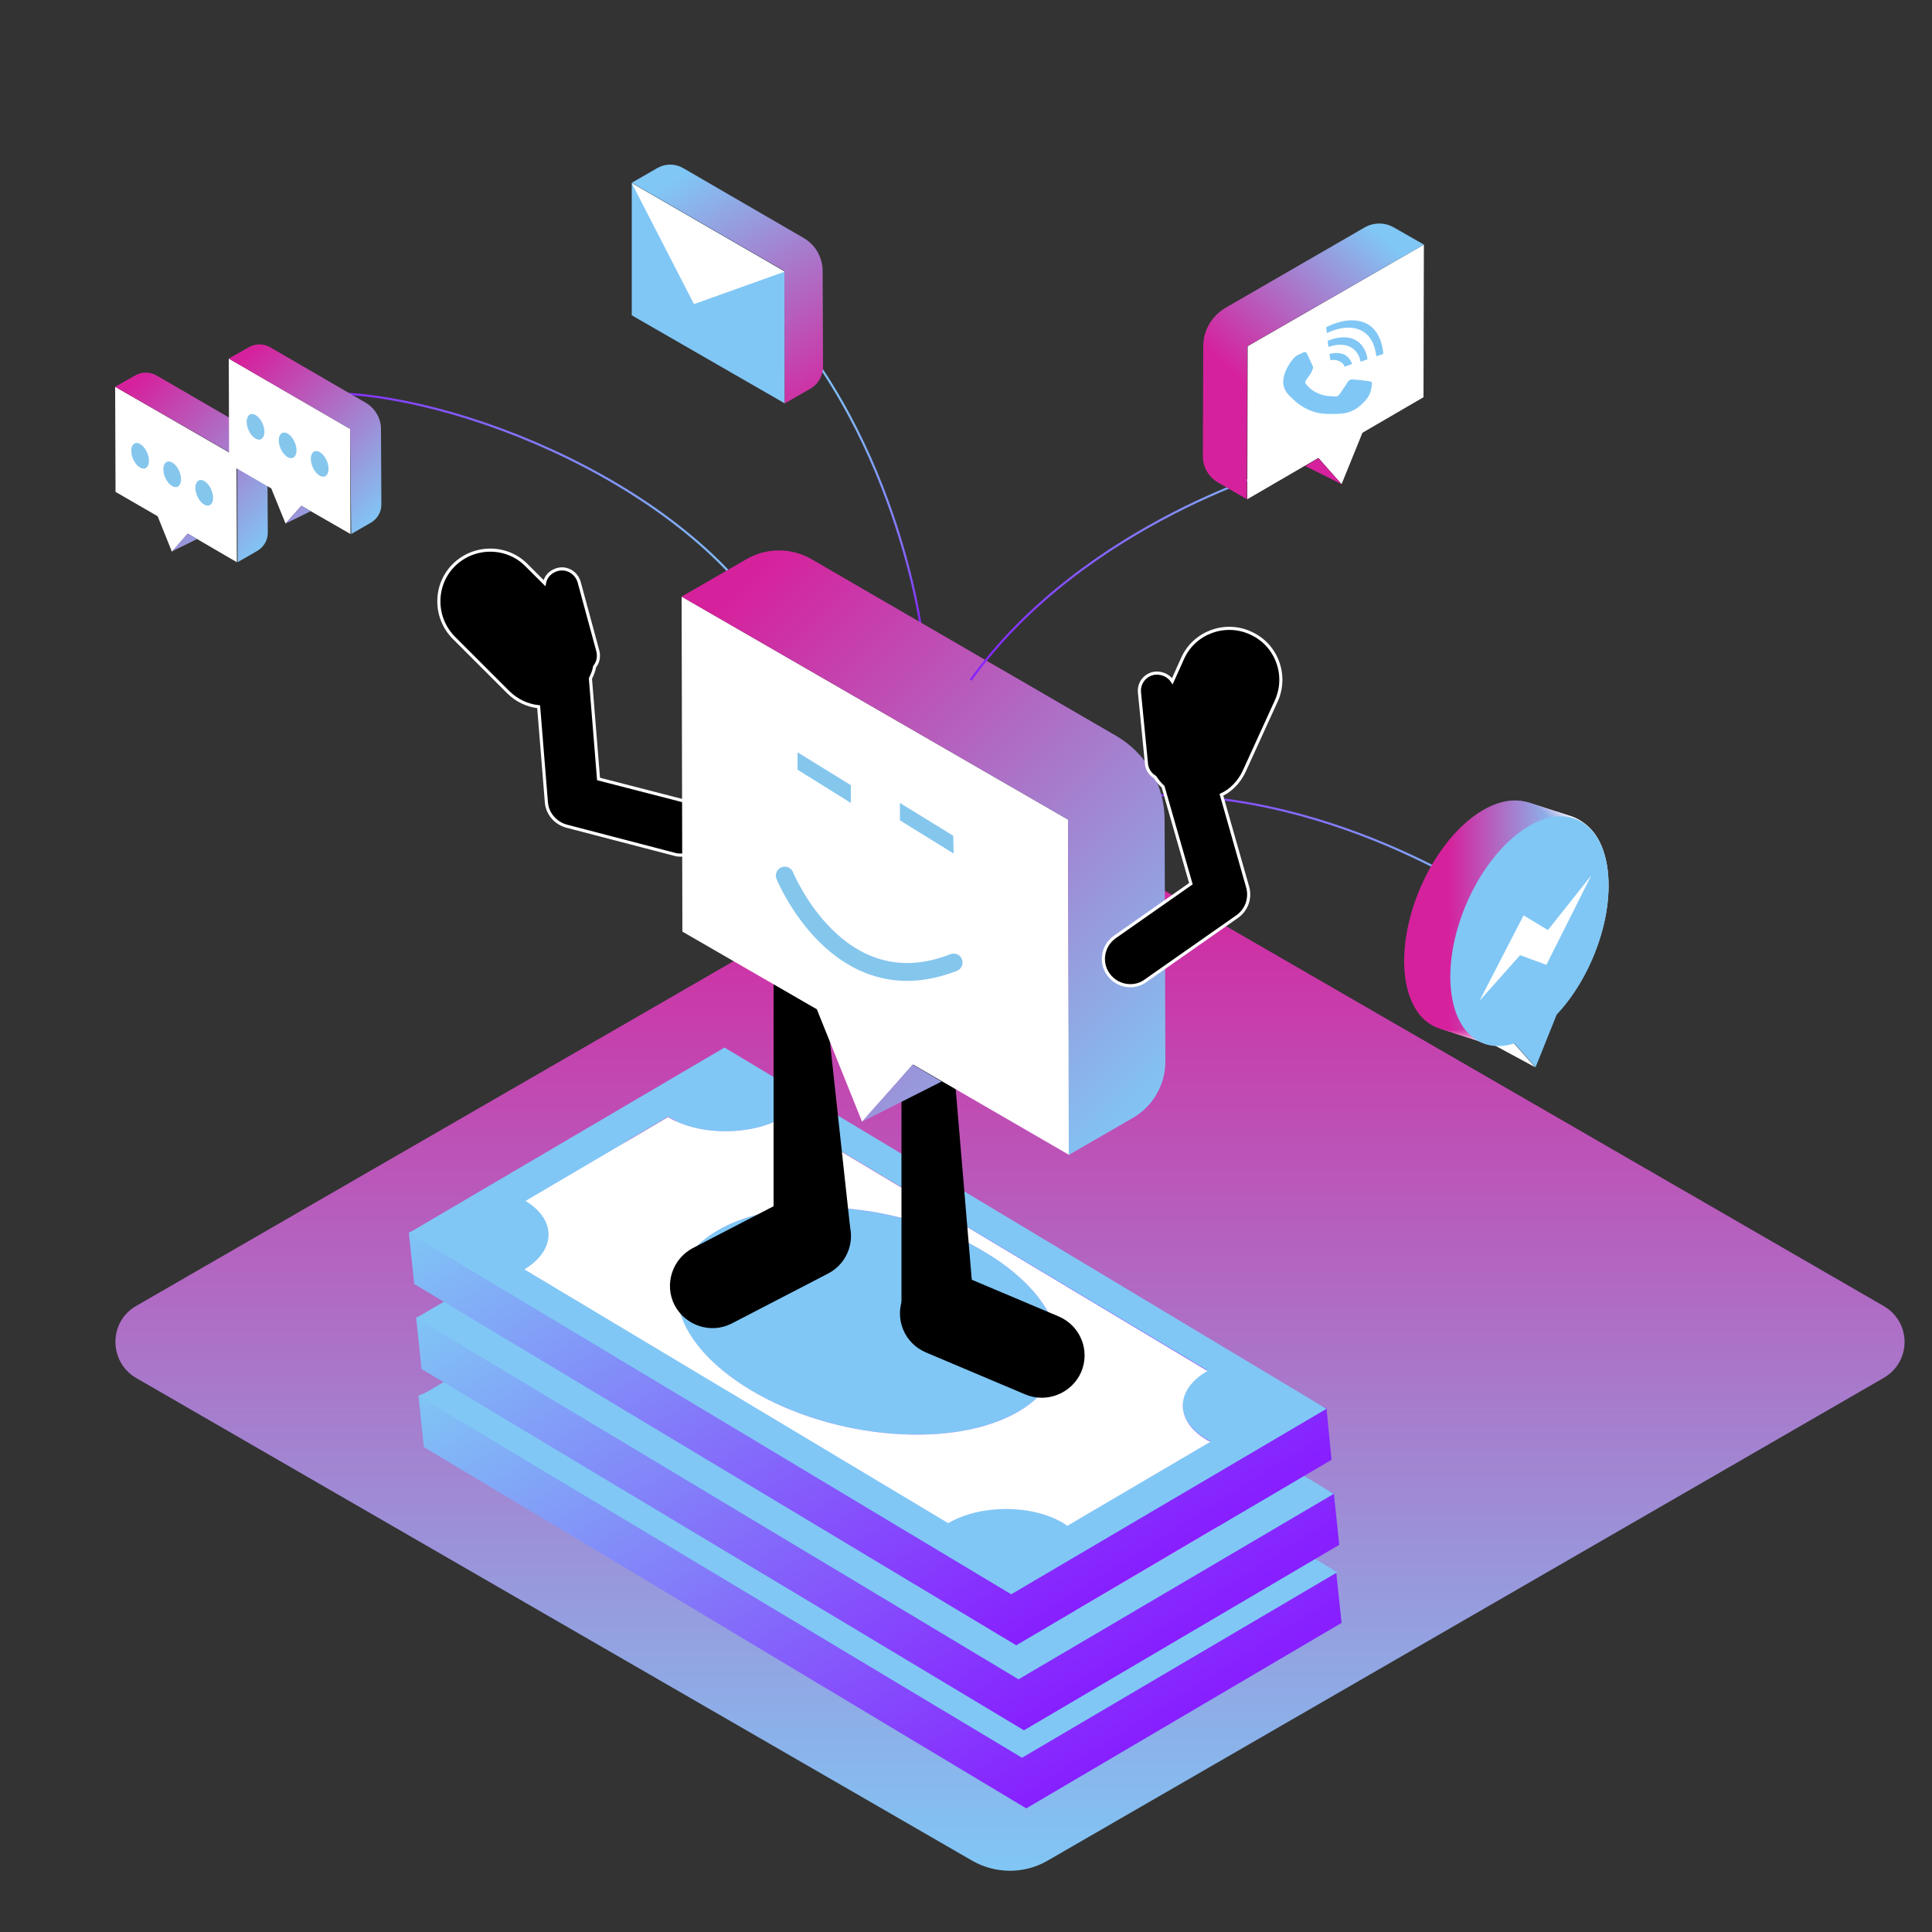 <?xml version="1.0" encoding="utf-8"?>
<!-- Generator: Adobe Illustrator 26.5.0, SVG Export Plug-In . SVG Version: 6.00 Build 0)  -->
<svg version="1.1" id="Layer_1" xmlns="http://www.w3.org/2000/svg" xmlns:xlink="http://www.w3.org/1999/xlink" x="0px" y="0px"
	 viewBox="0 0 500 500" style="enable-background:new 0 0 500 500;" xml:space="preserve">
<rect x="0" y="0" width="500" height="500" fill="#333333" stroke="none"/>
<style type="text/css">
	.st0{fill:url(#SVGID_1_);}
	.st1{fill:url(#SVGID_00000023979825268155247220000016779353843270852762_);}
	.st2{fill-rule:evenodd;clip-rule:evenodd;}
	
		.st3{clip-path:url(#SVGID_00000151532431364948382200000016547790961818402728_);fill:url(#SVGID_00000173868741390395385540000005400205643771894430_);}
	.st4{fill:none;stroke:url(#SVGID_00000178190630910807751110000000469685084980695486_);stroke-miterlimit:10;}
	.st5{fill:none;stroke:url(#SVGID_00000173875765254337296200000008705848157998722475_);stroke-miterlimit:10;}
	.st6{fill:none;stroke:url(#SVGID_00000062902013278764774680000011994748514100356531_);stroke-miterlimit:10;}
	.st7{fill:url(#SVGID_00000062160285548004056960000002325754217103377576_);}
	.st8{fill:#86C5EC;}
	.st9{fill:#80C7F5;}
	.st10{fill:#FFFFFF;}
	.st11{fill:url(#SVGID_00000170270579261943719910000018228515040491340691_);}
	.st12{fill:url(#SVGID_00000013156837862733077950000001782890408833682366_);}
	.st13{fill:none;stroke:#000000;stroke-width:24.973;stroke-linecap:round;stroke-linejoin:round;stroke-miterlimit:10;}
	.st14{fill:#85C6ED;}
	.st15{fill:url(#SVGID_00000013882608514453237160000007068952058379184017_);}
	.st16{fill:none;stroke:url(#SVGID_00000045592743510442048210000005579797760169351821_);stroke-miterlimit:10;}
	.st17{fill:url(#SVGID_00000099643968484815570200000002153469213849045171_);}
	.st18{fill-rule:evenodd;clip-rule:evenodd;fill:#80C7F5;}
	.st19{fill:url(#SVGID_00000109709352725184658070000013213197579672967841_);}
	.st20{fill:url(#SVGID_00000145756479711185603400000015047742359398164663_);}
	.st21{fill:url(#SVGID_00000059996893911349205250000004824010103288766362_);}
	.st22{fill:url(#SVGID_00000053523791872964669230000009895668357088887944_);}
	.st23{fill:url(#SVGID_00000111877372516018571370000000370663229796637069_);}
	.st24{fill:url(#SVGID_00000136394356953244191340000012635291070385335208_);}
	.st25{fill:url(#SVGID_00000158751044615059867210000015916537375286218936_);}
	.st26{fill:url(#SVGID_00000046326374447054229200000015338094802367851674_);}
	.st27{fill:url(#SVGID_00000067953976884906703180000005755455328334834318_);}
	.st28{fill:url(#SVGID_00000075159245375357849210000018129125493833972382_);}
	.st29{fill:url(#SVGID_00000099662714379471885210000002475278732660602243_);}
	.st30{fill:url(#SVGID_00000121257730657837709200000016233193333154320828_);}
	.st31{fill:url(#SVGID_00000138568403094951750720000008162581367299135129_);}
	.st32{fill:url(#SVGID_00000178176122499272384430000011649747935149640119_);}
	.st33{fill:url(#SVGID_00000106838725272485205730000013342761590328922277_);}
	.st34{fill:url(#SVGID_00000079459316684209522090000016233976543439365777_);}
	.st35{fill:url(#SVGID_00000031911820609859315250000004713165340517419190_);}
	.st36{fill:url(#SVGID_00000050637314654274267370000012166715903965587131_);}
	.st37{fill:url(#SVGID_00000157308305557707799120000003380944410824256926_);}
	.st38{fill:url(#SVGID_00000039129679050587304880000001185796998638642312_);}
	.st39{fill:url(#SVGID_00000064332157579463400010000010342588425292832936_);}
	.st40{fill:url(#SVGID_00000178185906607338495740000011655012580473492382_);}
	.st41{fill:url(#SVGID_00000172432073013612805630000007362991619248906152_);}
	.st42{fill:url(#SVGID_00000141449897334728222040000000392452164140791466_);}
	.st43{fill:url(#SVGID_00000079466306852488846300000009584458487658806161_);}
	.st44{fill:url(#SVGID_00000144302506681161505830000002647481562028457634_);}
	.st45{fill:url(#SVGID_00000080889111070656290980000015855821001083589767_);}
	.st46{fill:url(#SVGID_00000137841239781768352900000014352167948287696312_);}
	.st47{fill:url(#SVGID_00000181066281913598497210000003051604988249257871_);}
	.st48{fill:url(#SVGID_00000163061760329702170030000009596827078236726662_);}
	.st49{fill:url(#SVGID_00000142154117714848534160000008516868416695201708_);}
	.st50{fill:url(#SVGID_00000134963762304416579760000015497042207025362366_);}
	.st51{fill:url(#SVGID_00000083051117562962011880000002289997184686112168_);}
	.st52{fill:url(#SVGID_00000158728253933899060720000007109808334186738364_);}
	.st53{fill:none;stroke:#85C6ED;stroke-width:8.324;stroke-linecap:round;stroke-linejoin:round;stroke-miterlimit:10;}
	
		.st54{fill:none;stroke:url(#SVGID_00000170995346027552817440000016145300559867534776_);stroke-width:0.681;stroke-miterlimit:10;}
	
		.st55{fill:none;stroke:url(#SVGID_00000054239267851174049550000004625629273757200060_);stroke-width:0.681;stroke-miterlimit:10;}
	
		.st56{fill:none;stroke:url(#SVGID_00000085937589798260660460000016579806518791405475_);stroke-width:0.681;stroke-miterlimit:10;}
	.st57{fill:url(#SVGID_00000080890604875681991670000001445767299541371010_);}
	.st58{fill:url(#SVGID_00000070093072845111238510000004079519703581920664_);}
	.st59{fill:url(#SVGID_00000124145746418527585930000002222462669069039522_);}
	.st60{stroke:#FFFFFF;stroke-width:0.989;stroke-miterlimit:10;}
	.st61{fill:url(#SVGID_00000158010450261908192810000003145762580866624158_);}
	
		.st62{fill:none;stroke:url(#SVGID_00000050632886845455586060000006574056815919722642_);stroke-width:0.681;stroke-miterlimit:10;}
	.st63{fill:url(#SVGID_00000031196266948657233460000014427103581795308958_);}
	.st64{fill:url(#SVGID_00000147920277920062263490000015874790001728184733_);}
	.st65{fill:url(#SVGID_00000175293219292724420140000013426704499854471359_);}
	.st66{fill:url(#SVGID_00000117678694350446320580000000251856466604862615_);}
	.st67{fill:url(#SVGID_00000115490179958806627970000006612056008816048275_);}
	.st68{fill:url(#SVGID_00000107546962747817952800000001194818727896591759_);}
	.st69{fill:url(#SVGID_00000163035240832781382650000015526355317538526649_);}
	.st70{fill:url(#SVGID_00000031904616553755035590000012202307757792954808_);}
	.st71{fill:url(#SVGID_00000011749041538265385170000003165382082109841072_);}
	.st72{fill:url(#SVGID_00000149345830756414222180000005000868240334160308_);}
	.st73{fill:url(#SVGID_00000020377730809944690680000000331691723703422613_);}
	.st74{fill:url(#SVGID_00000154411431763123188010000003238118528852141730_);}
	.st75{fill:url(#SVGID_00000067227005688710894950000002528124280875624620_);}
	.st76{fill:url(#SVGID_00000103253230707060023830000010784726540970783629_);}
	.st77{fill:url(#SVGID_00000031903604612927030140000008817941195633449634_);}
	.st78{fill:url(#SVGID_00000020361579632414725440000018124373130577335476_);}
	.st79{fill:url(#SVGID_00000098907753420284542010000011110699171137858991_);}
	.st80{fill:url(#SVGID_00000039844504296974698620000004979993828627287944_);}
	.st81{fill:url(#SVGID_00000174570065425320315310000017898255001043751605_);}
	.st82{fill:url(#SVGID_00000160161238642285748420000005617978452601771921_);}
	.st83{fill:url(#SVGID_00000122687529354487997950000017203446559887834241_);}
	.st84{fill:url(#SVGID_00000034056109506788959810000006226446543757123768_);}
	.st85{fill:url(#SVGID_00000008114808005981972120000000477903680778681246_);}
	.st86{fill:url(#SVGID_00000170986991204621875420000011434604941689217191_);}
	.st87{fill:url(#SVGID_00000119115520689427211130000017644997141729838218_);}
	.st88{fill:url(#SVGID_00000163763188549106247550000010976205805224644783_);}
	.st89{fill:url(#SVGID_00000150090130875960468230000006784660888494705592_);}
	.st90{fill:url(#SVGID_00000102503091702952292970000002489117703367402402_);}
	.st91{fill:url(#SVGID_00000078008947108250566400000008405569677159781764_);}
	.st92{fill:url(#SVGID_00000060029335581767858050000011374073517436770239_);}
	.st93{fill:url(#SVGID_00000137117342517869346300000004641701103529174430_);}
	.st94{fill:url(#SVGID_00000181088771120153401860000010207815369942505861_);}
	.st95{fill:url(#SVGID_00000018927928636870981600000008651180035343429771_);}
	.st96{fill:url(#SVGID_00000078735051083474951870000013576300153730335641_);}
	.st97{fill:url(#SVGID_00000091003519969132644390000001875663071264703385_);}
	.st98{fill:none;stroke:#85C6ED;stroke-width:5.671;stroke-linecap:round;stroke-linejoin:round;stroke-miterlimit:10;}
	.st99{fill:url(#SVGID_00000168812697231321962890000008220220924385924779_);}
	
		.st100{fill:none;stroke:url(#SVGID_00000174584682721950983280000004564853162304295859_);stroke-width:0.555;stroke-miterlimit:10;}
	
		.st101{fill:none;stroke:url(#SVGID_00000037658503412843559480000015330433764606480021_);stroke-width:0.555;stroke-miterlimit:10;}
	
		.st102{fill:none;stroke:url(#SVGID_00000148656446316999396890000013278658034963831450_);stroke-width:0.555;stroke-miterlimit:10;}
	.st103{fill:url(#SVGID_00000031886454122552195600000005164178732326080189_);}
	.st104{fill:url(#SVGID_00000154400445907611914930000012786101543835508632_);}
	.st105{fill:url(#SVGID_00000075158366913027758410000015403426953978920839_);}
	.st106{stroke:#FFFFFF;stroke-width:0.806;stroke-miterlimit:10;}
	.st107{fill:url(#SVGID_00000016763467365529945270000007127456412153394072_);}
	
		.st108{fill:none;stroke:url(#SVGID_00000050651054311546561150000002251308590308176054_);stroke-width:0.555;stroke-miterlimit:10;}
	.st109{fill:url(#SVGID_00000093872362788975229390000016473010801611751579_);}
	.st110{fill:url(#SVGID_00000081628350326123436980000007625963967809646235_);}
	.st111{fill:url(#SVGID_00000007401948775559132410000010169757512622874806_);}
	.st112{fill:url(#SVGID_00000179616192520353802140000016813099204228085179_);}
	.st113{fill:url(#SVGID_00000163776607996038999850000003233393358769124513_);}
	.st114{fill:url(#SVGID_00000013184023120201509380000002883926530680009126_);}
	.st115{fill:url(#SVGID_00000102529788522715664660000012264697275095108507_);}
	.st116{fill:url(#SVGID_00000154424267699016486730000014142168662519712167_);}
	.st117{fill:url(#SVGID_00000021112234948218057820000003842802895287046034_);}
	.st118{fill:url(#SVGID_00000123436593595265113940000010432834972050790065_);}
	.st119{fill:url(#SVGID_00000182518611027006220410000006327327305073704370_);}
	.st120{fill:url(#SVGID_00000064355099251552565350000011802985006957875841_);}
	.st121{fill:url(#SVGID_00000110442208794733815010000001891025961938300592_);}
	.st122{fill:url(#SVGID_00000122711882018787600240000008965087608789928619_);}
	.st123{fill:url(#SVGID_00000000937791338449213820000018078005870470181005_);}
	.st124{fill:url(#SVGID_00000110442723071190086310000008361915089103694002_);}
	.st125{fill:url(#SVGID_00000174592734783930157050000008732141941393990795_);}
	.st126{fill:url(#SVGID_00000122000598040231000710000013555266849111092668_);}
	.st127{fill:url(#SVGID_00000065072793098004732660000011101796003665446564_);}
	.st128{fill:url(#SVGID_00000129908605558244397140000014321823584962234545_);}
	.st129{fill:url(#SVGID_00000016777146363689611970000002192218884111365766_);}
	.st130{fill:url(#SVGID_00000058561876548855465340000003617238177031949737_);}
	.st131{fill:url(#SVGID_00000149339657585917963900000014129620709265433728_);}
	.st132{fill:url(#SVGID_00000123440666254988286150000014101293594461963146_);}
	.st133{fill:url(#SVGID_00000034056501894153903440000003349755396848355217_);}
	.st134{fill:url(#SVGID_00000023241810487013082720000017485498597137707170_);}
	.st135{fill:url(#SVGID_00000174590810835335809930000008317334584547504770_);}
	.st136{fill:url(#SVGID_00000028303271387116664140000009574507637750835124_);}
	.st137{fill:url(#SVGID_00000160898875349443546920000004936832464532345533_);}
	.st138{fill:url(#SVGID_00000068640359482370332210000014139404360981716105_);}
	.st139{fill:url(#SVGID_00000018940095012621665180000004783222958530312326_);}
	.st140{fill:url(#SVGID_00000082343179269210870960000013834595148026159540_);}
	.st141{fill:url(#SVGID_00000173869330737404954400000006778200485763419822_);}
	.st142{fill:url(#SVGID_00000087388909183051416270000003315777893830222503_);}
	.st143{fill:url(#SVGID_00000097482181391961321290000003883957509411993525_);}
	.st144{fill:none;stroke:#85C6ED;stroke-width:4.619;stroke-linecap:round;stroke-linejoin:round;stroke-miterlimit:10;}
</style>
<g>
	
		<linearGradient id="SVGID_1_" gradientUnits="userSpaceOnUse" x1="261.423" y1="405.879" x2="261.423" y2="137.61" gradientTransform="matrix(1 0 0 1 0 79)">
		<stop  offset="0" style="stop-color:#80C7F5"/>
		<stop  offset="1" style="stop-color:#D6219C"/>
	</linearGradient>
	<path class="st0" d="M35.2,356.6l216.5,125c6,3.4,13.4,3.4,19.3,0l216.5-125c7.2-4.2,7.2-14.4,0-18.6L271.1,213
		c-6-3.4-13.4-3.4-19.3,0L35.2,338C28.1,342.1,28.1,352.4,35.2,356.6z"/>
</g>
<linearGradient id="SVGID_00000021828198688758190910000010060090399806496908_" gradientUnits="userSpaceOnUse" x1="-195.375" y1="1527.068" x2="-177.785" y2="1527.068" gradientTransform="matrix(0.827 -0.562 0.562 0.827 -485.121 -1249.518)">
	<stop  offset="8.011200e-04" style="stop-color:#871FFF"/>
	<stop  offset="1" style="stop-color:#80C7F5"/>
</linearGradient>
<path style="fill:none;stroke:url(#SVGID_00000021828198688758190910000010060090399806496908_);stroke-width:0.555;stroke-miterlimit:10;" d="
	M195.5,74.8c36.6,35.4,43.1,89.3,43.1,89.3"/>
<linearGradient id="SVGID_00000060030798260948130470000008851420394731771792_" gradientUnits="userSpaceOnUse" x1="292.329" y1="219.837" x2="387.662" y2="219.837">
	<stop  offset="8.011200e-04" style="stop-color:#871FFF"/>
	<stop  offset="1" style="stop-color:#80C7F5"/>
</linearGradient>
<path style="fill:none;stroke:url(#SVGID_00000060030798260948130470000008851420394731771792_);stroke-width:0.555;stroke-miterlimit:10;" d="
	M292.3,206.1c50.8-3.5,95.2,27.8,95.2,27.8"/>
<linearGradient id="SVGID_00000108301255086619477470000007985215435914816130_" gradientUnits="userSpaceOnUse" x1="-10.853" y1="877.503" x2="85.273" y2="877.503" gradientTransform="matrix(0.954 -0.299 0.299 0.954 -157.786 -694.196)">
	<stop  offset="8.011200e-04" style="stop-color:#871FFF"/>
	<stop  offset="1" style="stop-color:#80C7F5"/>
</linearGradient>
<path style="fill:none;stroke:url(#SVGID_00000108301255086619477470000007985215435914816130_);stroke-width:0.555;stroke-miterlimit:10;" d="
	M80.4,101.9c31.5-2.3,95.4,21.3,119.4,60.5"/>
<g>
	<g>
		
			<linearGradient id="SVGID_00000121240340012884954310000011880467402142837162_" gradientUnits="userSpaceOnUse" x1="-6021.472" y1="2871.18" x2="-5844.148" y2="2871.18" gradientTransform="matrix(-0.534 -0.845 0.845 -0.534 -5369.665 -3089.974)">
			<stop  offset="8.011200e-04" style="stop-color:#871FFF"/>
			<stop  offset="1" style="stop-color:#80C7F5"/>
		</linearGradient>
		<path style="fill:url(#SVGID_00000121240340012884954310000011880467402142837162_);" d="M265.6,468l81.6-48l-1.4-13.3
			l-154.5-80.2l-83,34.7l1.4,13.3L265.6,468z"/>
		<path class="st8" d="M196.9,401.9c21.5,12.9,52.6,15.4,69.4,5.6c16.8-9.9,12.9-28.3-8.6-41.2c-21.5-12.9-52.6-15.4-69.4-5.6
			C171.5,370.5,175.4,389,196.9,401.9z"/>
		<path class="st9" d="M108.5,361.4l81.7-48l155.9,93.5l-81.6,48L108.5,361.4z M205.4,331.3c-8.3,4.9-21.7,4.9-29.9,0L138.6,353
			c8.1,4.9,8.1,12.8-0.3,17.7L248,436.3c8.3-4.9,21.7-4.9,29.8,0c0.4,0.2,0.7,0.5,1,0.7l37.1-21.8c-0.4-0.2-0.8-0.4-1.2-0.6
			c-8.1-4.9-8.1-12.8,0.3-17.8L205.4,331.3L205.4,331.3z"/>
		<path class="st10" d="M314.8,414.7c0.4,0.3,0.8,0.4,1.2,0.6l-37.1,21.8c-0.4-0.3-0.6-0.5-1-0.7c-8.1-4.9-21.5-4.9-29.8,0
			l-109.7-65.7c8.2-4.9,8.4-12.8,0.3-17.7l36.9-21.7c8.1,4.9,21.6,4.9,29.9,0l109.7,65.7C306.7,401.8,306.6,409.8,314.8,414.7z
			 M188.3,360.7c-16.8,9.9-12.9,28.3,8.6,41.2s52.6,15.4,69.4,5.6c16.8-9.9,12.9-28.3-8.6-41.2C236.2,353.3,205,350.9,188.3,360.7
			L188.3,360.7z"/>
	</g>
	<g>
		
			<linearGradient id="SVGID_00000134218015552754833860000012995975879136200631_" gradientUnits="userSpaceOnUse" x1="-6004.032" y1="2881.448" x2="-5826.708" y2="2881.448" gradientTransform="matrix(-0.534 -0.845 0.845 -0.534 -5369.665 -3089.974)">
			<stop  offset="8.011200e-04" style="stop-color:#871FFF"/>
			<stop  offset="1" style="stop-color:#80C7F5"/>
		</linearGradient>
		<path style="fill:url(#SVGID_00000134218015552754833860000012995975879136200631_);" d="M265,447.8l81.6-48l-1.4-13.3
			l-154.5-80.2l-83,34.7l1.4,13.3L265,447.8z"/>
		<path class="st8" d="M196.2,381.7c21.5,12.9,52.6,15.4,69.4,5.6c16.8-9.9,12.9-28.3-8.6-41.2c-21.5-12.9-52.6-15.4-69.4-5.6
			C170.8,350.3,174.7,368.7,196.2,381.7z"/>
		<path class="st9" d="M107.7,341.1l81.7-48l155.8,93.5l-81.6,48L107.7,341.1z M204.7,310.9c-8.3,4.9-21.7,4.9-29.9,0l-36.9,21.6
			c8.1,4.9,8.1,12.8-0.3,17.7l109.7,65.7c8.3-4.9,21.7-4.9,29.8,0c0.4,0.2,0.7,0.5,1,0.7l37.1-21.8c-0.4-0.2-0.8-0.4-1.2-0.6
			c-8.1-4.9-8.1-12.8,0.3-17.8L204.7,310.9L204.7,310.9z"/>
		<path class="st10" d="M314.2,394.4c0.4,0.3,0.8,0.4,1.2,0.6l-37.1,21.8c-0.4-0.3-0.6-0.5-1-0.7c-8.1-4.9-21.5-4.9-29.8,0
			l-109.7-65.7c8.2-4.9,8.4-12.8,0.3-17.7l36.9-21.7c8.1,4.9,21.6,4.9,29.9,0l109.7,65.7C306,381.6,305.9,389.5,314.2,394.4z
			 M187.6,340.4c-16.8,9.9-12.9,28.3,8.6,41.2s52.6,15.4,69.4,5.6c16.8-9.9,12.9-28.3-8.6-41.2C235.4,333.1,204.4,330.5,187.6,340.4
			L187.6,340.4z"/>
	</g>
	<g>
		
			<linearGradient id="SVGID_00000067193888739683273810000003380455511980532614_" gradientUnits="userSpaceOnUse" x1="-5984.388" y1="2891.562" x2="-5807.113" y2="2891.562" gradientTransform="matrix(-0.534 -0.845 0.845 -0.534 -5369.665 -3089.974)">
			<stop  offset="8.011200e-04" style="stop-color:#871FFF"/>
			<stop  offset="1" style="stop-color:#80C7F5"/>
		</linearGradient>
		<path style="fill:url(#SVGID_00000067193888739683273810000003380455511980532614_);" d="M263,425.8l81.6-48l-1.3-13.3
			l-154.5-80.2l-83,34.7l1.4,13.3L263,425.8z"/>
		<path class="st9" d="M194.2,359.7c21.5,12.9,52.6,15.4,69.4,5.6c16.8-9.9,12.9-28.3-8.6-41.2s-52.6-15.4-69.4-5.6
			C168.8,328.3,172.6,346.8,194.2,359.7z"/>
		<path class="st9" d="M105.8,319.1l81.7-48l155.8,93.5l-81.6,48L105.8,319.1z M202.8,289c-8.3,4.9-21.7,4.9-29.9,0l-36.9,21.7
			c8.1,4.9,8.1,12.8-0.3,17.7l109.7,65.7c8.3-4.9,21.7-4.9,29.8,0c0.4,0.2,0.7,0.5,1,0.7l37.1-21.8c-0.4-0.2-0.8-0.4-1.2-0.6
			c-8.1-4.9-8.1-12.8,0.3-17.8L202.8,289L202.8,289z"/>
		<path class="st10" d="M312.1,372.5c0.4,0.3,0.8,0.4,1.2,0.6l-37.1,21.8c-0.4-0.3-0.6-0.5-1-0.7c-8.1-4.9-21.5-4.9-29.8,0
			l-109.7-65.7c8.2-4.9,8.4-12.8,0.3-17.7l36.9-21.7c8.1,4.9,21.6,4.9,29.9,0l109.7,65.7C304.1,359.6,304,367.6,312.1,372.5z
			 M185.6,318.5c-16.8,9.9-12.9,28.3,8.6,41.2c21.5,12.9,52.6,15.4,69.4,5.6c16.8-9.9,12.9-28.3-8.6-41.2
			C233.5,311.1,202.4,308.6,185.6,318.5L185.6,318.5z"/>
	</g>
</g>
<path class="st106" d="M178.2,207.6l-23.3-6l-2.1-26c0.5-1,0.9-2,1.1-3.1c0.9-1.1,1.2-2.6,0.8-4.1l-4.8-17.7c-0.7-2.5-3.2-4-5.7-3.3
	c-1.7,0.5-3,1.8-3.3,3.5l-4.7-4.7c-5.1-5.1-13.5-5.1-18.7,0l-0.1,0.1c-5.1,5.1-5.1,13.5,0,18.7l14.1,14.1c2.2,2.2,5,3.5,7.9,3.8
	l2,24.7c0.2,2.9,2.3,5.4,5.2,6.2l28,7.3c0.6,0.2,1.2,0.2,1.7,0.2c3.1,0,5.9-2.1,6.7-5.2C184.1,212.3,181.9,208.6,178.2,207.6z"/>
<polygon points="251.8,334.8 233.3,338.6 233.3,269.6 246.3,269.6 "/>
<polygon points="220,317.6 200.2,323.1 200.2,254.1 213.1,254.1 "/>
<polygon class="st10" points="176.4,154.4 176.6,241.1 211.4,261.2 223.1,290.3 236.3,275.5 276.7,298.9 276.4,212.1 "/>
<g>
	<polygon class="st14" points="220.2,207.8 206.4,199.2 206.4,194.7 220.2,203.2 	"/>
</g>
<linearGradient id="SVGID_00000070104573215255072260000003472384219135639190_" gradientUnits="userSpaceOnUse" x1="1098.169" y1="163.382" x2="1220.545" y2="285.758" gradientTransform="matrix(1 0 0 1 -918.527 0)">
	<stop  offset="0" style="stop-color:#D6219C"/>
	<stop  offset="1" style="stop-color:#80C7F5"/>
</linearGradient>
<path style="fill:url(#SVGID_00000070104573215255072260000003472384219135639190_);" d="M276.4,212.1l0.2,86.8l16.6-9.6
	c5.2-3,8.4-8.6,8.4-14.6l-0.2-62.5c0-9-4.8-17.3-12.6-21.8l-78.8-45.7c-5.2-3-11.6-3-16.8,0l-16.8,9.7L276.4,212.1z M223.1,290.3
	l13.1-14.8l7.5,4.4L223.1,290.3z"/>
<g>
	<polygon class="st14" points="246.8,220.9 232.9,212.3 232.9,207.8 246.7,216.3 	"/>
</g>
<path d="M214.3,329.6l-24.9,12.9c-5.4,2.8-12,0.6-14.8-4.7v0c-2.8-5.4-0.6-12,4.7-14.8l24.9-12.9c5.4-2.8,12-0.6,14.8,4.7l0,0
	C221.8,320.2,219.7,326.8,214.3,329.6z"/>
<path d="M265.4,360.9l-25.8-10.9c-5.6-2.4-8.2-8.8-5.8-14.4l0,0c2.4-5.6,8.8-8.2,14.4-5.8l25.8,10.9c5.6,2.4,8.2,8.8,5.8,14.4v0
	C277.4,360.6,270.9,363.2,265.4,360.9z"/>
<path class="st106" d="M322,199.6l8.3-18.2c3-6.6,0.1-14.5-6.5-17.5l-0.2-0.1c-6.6-3-14.5-0.1-17.5,6.5l-2.7,6
	c-0.9-1.4-2.6-2.2-4.3-2.1c-2.6,0.2-4.5,2.5-4.2,5.1l1.8,18.3c0.1,1.5,1,2.8,2.2,3.5c0.6,0.9,1.3,1.8,2.1,2.5l7.2,25.1l-19.7,13.8
	c-3.1,2.2-3.9,6.5-1.7,9.6c1.3,1.9,3.5,3,5.7,3c1.4,0,2.8-0.4,4-1.3l23.7-16.6c2.4-1.7,3.5-4.7,2.7-7.6l-6.8-23.9
	C318.5,204.6,320.7,202.4,322,199.6z"/>
<linearGradient id="SVGID_00000070099707500710848840000000068910465819686574_" gradientUnits="userSpaceOnUse" x1="250.988" y1="148.266" x2="333.555" y2="148.266">
	<stop  offset="8.011200e-04" style="stop-color:#871FFF"/>
	<stop  offset="1" style="stop-color:#80C7F5"/>
</linearGradient>
<path style="fill:none;stroke:url(#SVGID_00000070099707500710848840000000068910465819686574_);stroke-width:0.555;stroke-miterlimit:10;" d="
	M251.2,176c29.8-41.2,82.3-55.3,82.3-55.3"/>
<g>
	<polygon class="st10" points="368.5,63.3 368.4,102.8 352.6,112 347.2,125.3 341.2,118.5 322.8,129.2 322.9,89.6 	"/>
	
		<linearGradient id="SVGID_00000173866042146233980480000012487759384828860567_" gradientUnits="userSpaceOnUse" x1="86.743" y1="120.469" x2="135.131" y2="66.877" gradientTransform="matrix(1 0 0 1 228.831 0)">
		<stop  offset="0.278" style="stop-color:#D6219C"/>
		<stop  offset="1" style="stop-color:#80C7F5"/>
	</linearGradient>
	<path style="fill:url(#SVGID_00000173866042146233980480000012487759384828860567_);" d="M368.5,63.3l-7.7-4.4
		c-2.4-1.4-5.3-1.4-7.7,0l-36,20.8c-3.5,2.1-5.7,5.8-5.7,9.9l-0.1,28.5c0,2.8,1.5,5.3,3.8,6.7l7.6,4.4l0.1-39.6L368.5,63.3z
		 M337.8,120.6l3.4-2l6,6.7L337.8,120.6z"/>
	<g>
		<g>
			<g>
				<path class="st18" d="M338.3,91.6c-0.4-0.7-0.8-0.5-1.2-0.3c-0.3,0.2-0.7,0.3-1.1,0.5c-0.4,0.2-1,0.6-1.6,1.4
					c-0.6,0.8-2.1,2.8-2.3,5.3c-0.2,2.5,1.8,4.1,2,4.3c0.3,0.2,3.7,4.3,9.4,4.3c4.8,0.2,5.8-0.5,6.9-1c1.1-0.5,3.5-2.6,4.1-4.2
					c0.6-1.6,0.6-2.8,0.5-3c-0.1-0.2-0.5-0.2-1.1-0.3c-0.6-0.1-3.3-0.4-3.9-0.4c-0.5,0-0.9,0.1-1.3,0.8c-0.4,0.7-1.6,2.4-2,3
					c-0.4,0.5-0.7,0.7-1.3,0.6c-0.6-0.1-2.4,0.1-4.5-0.9c-1.6-0.7-2.7-2-3-2.4c-0.3-0.4,0-0.8,0.3-1.2c0.3-0.4,0.6-0.9,0.9-1.3
					c0.3-0.4,0.4-0.7,0.6-1.2c0.2-0.5,0.1-0.7,0-0.9C339.7,94.6,338.7,92.5,338.3,91.6z"/>
			</g>
			<g>
				<path class="st9" d="M344.1,91.6l0.2,1.6c1.3-0.2,2.3,0.1,3.1,0.8c0.3,0.2,0.4,0.5,0.6,0.9l1.9-0.7c-0.2-0.7-0.6-1.3-1.1-1.8
					C347.8,91.4,346.1,91.1,344.1,91.6z"/>
				<path class="st14" d="M348.5,96.3L348.5,96.3L348.5,96.3C348.5,96.3,348.5,96.3,348.5,96.3z"/>
				<path class="st9" d="M343.6,88.2l0.2,1.6c2.8-1,5.2-0.7,6.8,0.8c0.8,0.8,1.3,1.8,1.5,3l1.8-0.6c-0.2-1.7-0.9-3.1-1.9-4.1
					C350.1,87,347.1,86.8,343.6,88.2z"/>
				<path class="st9" d="M353.9,86.7c1.3,1.3,2,3.2,2.3,5.5l1.8-0.6c-0.2-2.7-1.1-5-2.6-6.6c-2.7-2.7-7.3-2.8-12.2-0.3l0.2,1.5
					C347.6,84.2,351.5,84.3,353.9,86.7z"/>
			</g>
		</g>
	</g>
</g>
<g>
	<g>
		<polygon class="st10" points="29.8,100.1 29.9,127.3 40.8,133.6 44.5,142.8 48.6,138.1 61.3,145.5 61.2,118.2 		"/>
		
			<linearGradient id="SVGID_00000085246514712267694560000008882889305951148981_" gradientUnits="userSpaceOnUse" x1="-198.021" y1="102.891" x2="-159.56" y2="141.352" gradientTransform="matrix(1 0 0 1 228.831 0)">
			<stop  offset="0" style="stop-color:#D6219C"/>
			<stop  offset="1" style="stop-color:#80C7F5"/>
		</linearGradient>
		<path style="fill:url(#SVGID_00000085246514712267694560000008882889305951148981_);" d="M29.8,100.1l5.3-3c1.6-0.9,3.7-0.9,5.3,0
			l24.8,14.4c2.4,1.4,4,4,4,6.8l0.1,19.6c0,1.9-1,3.6-2.6,4.6l-5.2,3l-0.1-27.3L29.8,100.1z M51,139.5l-2.4-1.4l-4.1,4.6L51,139.5z"
			/>
	</g>
	<g>
		<polygon class="st10" points="59.2,92.8 59.3,120.1 70.2,126.4 73.9,135.5 78,130.9 90.7,138.2 90.6,111 		"/>
		
			<linearGradient id="SVGID_00000089563152872458454400000001684384270728102317_" gradientUnits="userSpaceOnUse" x1="-168.625" y1="95.633" x2="-130.163" y2="134.094" gradientTransform="matrix(1 0 0 1 228.831 0)">
			<stop  offset="0" style="stop-color:#D6219C"/>
			<stop  offset="1" style="stop-color:#80C7F5"/>
		</linearGradient>
		<path style="fill:url(#SVGID_00000089563152872458454400000001684384270728102317_);" d="M59.2,92.8l5.3-3c1.6-0.9,3.7-0.9,5.3,0
			l24.8,14.4c2.4,1.4,4,4,4,6.8l0.1,19.6c0,1.9-1,3.6-2.6,4.6l-5.2,3L90.6,111L59.2,92.8z M80.4,132.3l-2.4-1.4l-4.1,4.6L80.4,132.3
			z"/>
	</g>
	<ellipse transform="matrix(0.92 -0.392 0.392 0.92 -45.738 30.85)" class="st14" cx="52.8" cy="127.6" rx="2" ry="3.5"/>
	<ellipse transform="matrix(0.92 -0.392 0.392 0.92 -44.513 27.218)" class="st14" cx="44.5" cy="122.8" rx="2" ry="3.5"/>
	<ellipse transform="matrix(0.92 -0.392 0.392 0.92 -43.3 23.589)" class="st14" cx="36.2" cy="118" rx="2" ry="3.5"/>
	<ellipse transform="matrix(0.92 -0.392 0.392 0.92 -40.427 41.974)" class="st14" cx="82.7" cy="120.1" rx="2" ry="3.5"/>
	<ellipse transform="matrix(0.92 -0.392 0.392 0.92 -39.202 38.342)" class="st14" cx="74.4" cy="115.3" rx="2" ry="3.5"/>
	<ellipse transform="matrix(0.92 -0.392 0.392 0.92 -37.99 34.713)" class="st14" cx="66.1" cy="110.5" rx="2" ry="3.5"/>
</g>
<g>
	<g>
		<polygon class="st9" points="203.1,104.4 203.1,70.3 163.5,47.4 163.5,81.6 		"/>
		<polygon class="st10" points="163.5,47.4 179.6,78.7 203.1,70.3 		"/>
	</g>
	
		<linearGradient id="SVGID_00000150798802583468750200000002016347161598142621_" gradientUnits="userSpaceOnUse" x1="-4983.583" y1="26.383" x2="-4946.933" y2="-35.718" gradientTransform="matrix(-1 0 0 1 -4767.027 79)">
		<stop  offset="0" style="stop-color:#D6219C"/>
		<stop  offset="1" style="stop-color:#80C7F5"/>
	</linearGradient>
	<path style="fill:url(#SVGID_00000150798802583468750200000002016347161598142621_);" d="M163.5,47.3l6.6-3.8
		c2.1-1.2,4.6-1.2,6.7,0L208,61.6c3.1,1.8,4.9,5.1,4.9,8.6l0.1,24.7c0,2.4-1.3,4.6-3.3,5.7l-6.6,3.8l-0.1-34.3L163.5,47.3z"/>
</g>
<g>
	<g>
		<polygon class="st10" points="386,270.1 390.9,269 397.3,276.2 		"/>
		<g>
			
				<ellipse transform="matrix(0.392 -0.92 0.92 0.392 19.284 510.474)" class="st10" cx="395.6" cy="240.7" rx="31.4" ry="17.8"/>
			
				<linearGradient id="SVGID_00000018957177535618069580000009516436227257133444_" gradientUnits="userSpaceOnUse" x1="367.406" y1="240.535" x2="408.351" y2="240.535" gradientTransform="matrix(1 0 0 1 7.382 0)">
				<stop  offset="0.278" style="stop-color:#FEF8FC"/>
				<stop  offset="1" style="stop-color:#FBFDFF"/>
			</linearGradient>
			<path style="fill:url(#SVGID_00000018957177535618069580000009516436227257133444_);" d="M415.7,228.7c0,15.1-9.2,32.6-20.5,39.1
				c-11.3,6.5-20.5-0.4-20.5-15.5c0-15.1,9.2-32.6,20.5-39.1C406.6,206.7,415.7,213.6,415.7,228.7z"/>
			
				<linearGradient id="SVGID_00000173127703602581369810000004233046250889052863_" gradientUnits="userSpaceOnUse" x1="359.648" y1="240.413" x2="400.593" y2="240.413" gradientTransform="matrix(1 0 0 1 14.763 0)">
				<stop  offset="0.278" style="stop-color:#FCF1F9"/>
				<stop  offset="1" style="stop-color:#F7FBFE"/>
			</linearGradient>
			<path style="fill:url(#SVGID_00000173127703602581369810000004233046250889052863_);" d="M415.4,228.6c0,15.1-9.2,32.6-20.5,39.1
				s-20.5-0.4-20.5-15.5c0-15.1,9.2-32.6,20.5-39.1S415.4,213.5,415.4,228.6z"/>
			
				<linearGradient id="SVGID_00000042726976193072209860000015835813052587629242_" gradientUnits="userSpaceOnUse" x1="351.89" y1="240.292" x2="392.835" y2="240.292" gradientTransform="matrix(1 0 0 1 22.145 0)">
				<stop  offset="0.278" style="stop-color:#FBEAF5"/>
				<stop  offset="1" style="stop-color:#F3FAFE"/>
			</linearGradient>
			<path style="fill:url(#SVGID_00000042726976193072209860000015835813052587629242_);" d="M415,228.5c0,15.1-9.2,32.6-20.5,39.1
				s-20.5-0.4-20.5-15.5s9.2-32.6,20.5-39.1S415,213.4,415,228.5z"/>
			
				<linearGradient id="SVGID_00000024694320382122701430000011553260577927481777_" gradientUnits="userSpaceOnUse" x1="344.132" y1="240.171" x2="385.077" y2="240.171" gradientTransform="matrix(1 0 0 1 29.527 0)">
				<stop  offset="0.278" style="stop-color:#FAE2F2"/>
				<stop  offset="1" style="stop-color:#EFF8FE"/>
			</linearGradient>
			<path style="fill:url(#SVGID_00000024694320382122701430000011553260577927481777_);" d="M414.6,228.4c0,15.1-9.2,32.6-20.5,39.1
				c-11.3,6.5-20.5-0.4-20.5-15.5s9.2-32.6,20.5-39.1C405.4,206.3,414.6,213.3,414.6,228.4z"/>
			
				<linearGradient id="SVGID_00000006692296226333205500000006684993421629677753_" gradientUnits="userSpaceOnUse" x1="336.373" y1="240.05" x2="377.319" y2="240.05" gradientTransform="matrix(1 0 0 1 36.908 0)">
				<stop  offset="0.278" style="stop-color:#F8DBEF"/>
				<stop  offset="1" style="stop-color:#EBF6FD"/>
			</linearGradient>
			<path style="fill:url(#SVGID_00000006692296226333205500000006684993421629677753_);" d="M414.2,228.2c0,15.1-9.2,32.6-20.5,39.1
				s-20.5-0.4-20.5-15.5c0-15.1,9.2-32.6,20.5-39.1S414.2,213.2,414.2,228.2z"/>
			
				<linearGradient id="SVGID_00000062159164754478064340000012293839504001057957_" gradientUnits="userSpaceOnUse" x1="328.615" y1="239.929" x2="369.561" y2="239.929" gradientTransform="matrix(1 0 0 1 44.29 0)">
				<stop  offset="0.278" style="stop-color:#F7D4EC"/>
				<stop  offset="1" style="stop-color:#E6F4FD"/>
			</linearGradient>
			<path style="fill:url(#SVGID_00000062159164754478064340000012293839504001057957_);" d="M413.9,228.1c0,15.1-9.2,32.6-20.5,39.1
				c-11.3,6.5-20.5-0.4-20.5-15.5s9.2-32.6,20.5-39.1C404.7,206.1,413.9,213,413.9,228.1z"/>
			
				<linearGradient id="SVGID_00000075149128490303420410000017206991856090799762_" gradientUnits="userSpaceOnUse" x1="320.857" y1="239.808" x2="361.803" y2="239.808" gradientTransform="matrix(1 0 0 1 51.672 0)">
				<stop  offset="0.278" style="stop-color:#F6CDE9"/>
				<stop  offset="1" style="stop-color:#E2F2FD"/>
			</linearGradient>
			<path style="fill:url(#SVGID_00000075149128490303420410000017206991856090799762_);" d="M413.5,228c0,15.1-9.2,32.6-20.5,39.1
				c-11.3,6.5-20.5-0.4-20.5-15.5c0-15.1,9.2-32.6,20.5-39.1C404.3,206,413.5,212.9,413.5,228z"/>
			
				<linearGradient id="SVGID_00000019639775177614713910000012417132683899740602_" gradientUnits="userSpaceOnUse" x1="313.099" y1="239.686" x2="354.045" y2="239.686" gradientTransform="matrix(1 0 0 1 59.053 0)">
				<stop  offset="0.278" style="stop-color:#F4C6E5"/>
				<stop  offset="1" style="stop-color:#DEF1FC"/>
			</linearGradient>
			<path style="fill:url(#SVGID_00000019639775177614713910000012417132683899740602_);" d="M413.1,227.9c0,15.1-9.2,32.6-20.5,39.1
				s-20.5-0.4-20.5-15.5c0-15.1,9.2-32.6,20.5-39.1S413.1,212.8,413.1,227.9z"/>
			
				<linearGradient id="SVGID_00000133500543457842155090000012977116789831307189_" gradientUnits="userSpaceOnUse" x1="305.341" y1="239.565" x2="346.287" y2="239.565" gradientTransform="matrix(1 0 0 1 66.435 0)">
				<stop  offset="0.278" style="stop-color:#F3BFE2"/>
				<stop  offset="1" style="stop-color:#DAEFFC"/>
			</linearGradient>
			<path style="fill:url(#SVGID_00000133500543457842155090000012977116789831307189_);" d="M412.7,227.7c0,15.1-9.2,32.6-20.5,39.1
				c-11.3,6.5-20.5-0.4-20.5-15.5c0-15.1,9.2-32.6,20.5-39.1C403.6,205.7,412.7,212.7,412.7,227.7z"/>
			
				<linearGradient id="SVGID_00000170244005401923995690000016051636357367840433_" gradientUnits="userSpaceOnUse" x1="297.583" y1="239.444" x2="338.529" y2="239.444" gradientTransform="matrix(1 0 0 1 73.816 0)">
				<stop  offset="0.278" style="stop-color:#F2B7DF"/>
				<stop  offset="1" style="stop-color:#D6EDFC"/>
			</linearGradient>
			<path style="fill:url(#SVGID_00000170244005401923995690000016051636357367840433_);" d="M412.3,227.6c0,15.1-9.2,32.6-20.5,39.1
				c-11.3,6.5-20.5-0.4-20.5-15.5s9.2-32.6,20.5-39.1C403.2,205.6,412.3,212.5,412.3,227.6z"/>
			
				<linearGradient id="SVGID_00000147912567945616351050000000164646121750220434_" gradientUnits="userSpaceOnUse" x1="289.825" y1="239.323" x2="330.771" y2="239.323" gradientTransform="matrix(1 0 0 1 81.198 0)">
				<stop  offset="0.278" style="stop-color:#F0B0DC"/>
				<stop  offset="1" style="stop-color:#D2EBFB"/>
			</linearGradient>
			<path style="fill:url(#SVGID_00000147912567945616351050000000164646121750220434_);" d="M412,227.5c0,15.1-9.2,32.6-20.5,39.1
				s-20.5-0.4-20.5-15.5s9.2-32.6,20.5-39.1S412,212.4,412,227.5z"/>
			
				<linearGradient id="SVGID_00000063600488300830956300000015616537585653709476_" gradientUnits="userSpaceOnUse" x1="282.067" y1="239.202" x2="323.012" y2="239.202" gradientTransform="matrix(1 0 0 1 88.58 0)">
				<stop  offset="0.278" style="stop-color:#EFA9D9"/>
				<stop  offset="1" style="stop-color:#CEE9FB"/>
			</linearGradient>
			<path style="fill:url(#SVGID_00000063600488300830956300000015616537585653709476_);" d="M411.6,227.4c0,15.1-9.2,32.6-20.5,39.1
				c-11.3,6.5-20.5-0.4-20.5-15.5c0-15.1,9.2-32.6,20.5-39.1C402.4,205.4,411.6,212.3,411.6,227.4z"/>
			
				<linearGradient id="SVGID_00000094619271591908002770000013858860152428389544_" gradientUnits="userSpaceOnUse" x1="274.309" y1="239.08" x2="315.254" y2="239.08" gradientTransform="matrix(1 0 0 1 95.961 0)">
				<stop  offset="0.278" style="stop-color:#EEA2D5"/>
				<stop  offset="1" style="stop-color:#CAE8FB"/>
			</linearGradient>
			<path style="fill:url(#SVGID_00000094619271591908002770000013858860152428389544_);" d="M411.2,227.3c0,15.1-9.2,32.6-20.5,39.1
				c-11.3,6.5-20.5-0.4-20.5-15.5s9.2-32.6,20.5-39.1C402,205.3,411.2,212.2,411.2,227.3z"/>
			
				<linearGradient id="SVGID_00000148629166293690273960000002092742271009254823_" gradientUnits="userSpaceOnUse" x1="266.551" y1="238.959" x2="307.496" y2="238.959" gradientTransform="matrix(1 0 0 1 103.343 0)">
				<stop  offset="0.278" style="stop-color:#EC9BD2"/>
				<stop  offset="1" style="stop-color:#C6E6FA"/>
			</linearGradient>
			<path style="fill:url(#SVGID_00000148629166293690273960000002092742271009254823_);" d="M410.8,227.1c0,15.1-9.2,32.6-20.5,39.1
				s-20.5-0.4-20.5-15.5c0-15.1,9.2-32.6,20.5-39.1S410.8,212.1,410.8,227.1z"/>
			
				<linearGradient id="SVGID_00000135675894436458922610000005030322364104405690_" gradientUnits="userSpaceOnUse" x1="258.793" y1="238.838" x2="299.738" y2="238.838" gradientTransform="matrix(1 0 0 1 110.725 0)">
				<stop  offset="0.278" style="stop-color:#EB94CF"/>
				<stop  offset="1" style="stop-color:#C2E4FA"/>
			</linearGradient>
			<path style="fill:url(#SVGID_00000135675894436458922610000005030322364104405690_);" d="M410.5,227c0,15.1-9.2,32.6-20.5,39.1
				c-11.3,6.5-20.5-0.4-20.5-15.5c0-15.1,9.2-32.6,20.5-39.1C401.3,205,410.5,211.9,410.5,227z"/>
			
				<linearGradient id="SVGID_00000124163335138583388050000011666235743143114885_" gradientUnits="userSpaceOnUse" x1="251.035" y1="238.717" x2="291.98" y2="238.717" gradientTransform="matrix(1 0 0 1 118.106 0)">
				<stop  offset="0.278" style="stop-color:#EA8CCC"/>
				<stop  offset="1" style="stop-color:#BDE2FA"/>
			</linearGradient>
			<path style="fill:url(#SVGID_00000124163335138583388050000011666235743143114885_);" d="M410.1,226.9c0,15.1-9.2,32.6-20.5,39.1
				c-11.3,6.5-20.5-0.4-20.5-15.5c0-15.1,9.2-32.6,20.5-39.1C400.9,204.9,410.1,211.8,410.1,226.9z"/>
			
				<linearGradient id="SVGID_00000152228985297658315770000017529344014596534418_" gradientUnits="userSpaceOnUse" x1="243.276" y1="238.595" x2="284.222" y2="238.595" gradientTransform="matrix(1 0 0 1 125.488 0)">
				<stop  offset="0.278" style="stop-color:#E985C9"/>
				<stop  offset="1" style="stop-color:#B9E0FA"/>
			</linearGradient>
			<path style="fill:url(#SVGID_00000152228985297658315770000017529344014596534418_);" d="M409.7,226.8c0,15.1-9.2,32.6-20.5,39.1
				s-20.5-0.4-20.5-15.5s9.2-32.6,20.5-39.1S409.7,211.7,409.7,226.8z"/>
			
				<linearGradient id="SVGID_00000037673519391139223030000016713729300839815306_" gradientUnits="userSpaceOnUse" x1="235.518" y1="238.474" x2="276.464" y2="238.474" gradientTransform="matrix(1 0 0 1 132.869 0)">
				<stop  offset="0.278" style="stop-color:#E77EC6"/>
				<stop  offset="1" style="stop-color:#B5DEF9"/>
			</linearGradient>
			<path style="fill:url(#SVGID_00000037673519391139223030000016713729300839815306_);" d="M409.3,226.7c0,15.1-9.2,32.6-20.5,39.1
				c-11.3,6.5-20.5-0.4-20.5-15.5s9.2-32.6,20.5-39.1C400.2,204.6,409.3,211.6,409.3,226.7z"/>
			
				<linearGradient id="SVGID_00000106858521429490786250000001710888624832327066_" gradientUnits="userSpaceOnUse" x1="227.76" y1="238.353" x2="268.706" y2="238.353" gradientTransform="matrix(1 0 0 1 140.251 0)">
				<stop  offset="0.278" style="stop-color:#E677C2"/>
				<stop  offset="1" style="stop-color:#B1DDF9"/>
			</linearGradient>
			<path style="fill:url(#SVGID_00000106858521429490786250000001710888624832327066_);" d="M409,226.5c0,15.1-9.2,32.6-20.5,39.1
				s-20.5-0.4-20.5-15.5c0-15.1,9.2-32.6,20.5-39.1S409,211.5,409,226.5z"/>
			
				<linearGradient id="SVGID_00000037655548580596464890000005031389480263448235_" gradientUnits="userSpaceOnUse" x1="220.002" y1="238.232" x2="260.948" y2="238.232" gradientTransform="matrix(1 0 0 1 147.633 0)">
				<stop  offset="0.278" style="stop-color:#E570BF"/>
				<stop  offset="1" style="stop-color:#ADDBF9"/>
			</linearGradient>
			<path style="fill:url(#SVGID_00000037655548580596464890000005031389480263448235_);" d="M408.6,226.4c0,15.1-9.2,32.6-20.5,39.1
				s-20.5-0.4-20.5-15.5s9.2-32.6,20.5-39.1S408.6,211.3,408.6,226.4z"/>
			
				<linearGradient id="SVGID_00000103263109483351912270000013900638920997207731_" gradientUnits="userSpaceOnUse" x1="212.244" y1="238.111" x2="253.19" y2="238.111" gradientTransform="matrix(1 0 0 1 155.014 0)">
				<stop  offset="0.278" style="stop-color:#E369BC"/>
				<stop  offset="1" style="stop-color:#A9D9F8"/>
			</linearGradient>
			<path style="fill:url(#SVGID_00000103263109483351912270000013900638920997207731_);" d="M408.2,226.3c0,15.1-9.2,32.6-20.5,39.1
				c-11.3,6.5-20.5-0.4-20.5-15.5c0-15.1,9.2-32.6,20.5-39.1C399,204.3,408.2,211.2,408.2,226.3z"/>
			
				<linearGradient id="SVGID_00000082338404385250648850000008178118016280181147_" gradientUnits="userSpaceOnUse" x1="204.486" y1="237.989" x2="245.432" y2="237.989" gradientTransform="matrix(1 0 0 1 162.396 0)">
				<stop  offset="0.278" style="stop-color:#E261B9"/>
				<stop  offset="1" style="stop-color:#A5D7F8"/>
			</linearGradient>
			<path style="fill:url(#SVGID_00000082338404385250648850000008178118016280181147_);" d="M407.8,226.2c0,15.1-9.2,32.6-20.5,39.1
				s-20.5-0.4-20.5-15.5s9.2-32.6,20.5-39.1S407.8,211.1,407.8,226.2z"/>
			
				<linearGradient id="SVGID_00000070835573264127950580000002551148910872860594_" gradientUnits="userSpaceOnUse" x1="196.728" y1="237.868" x2="237.674" y2="237.868" gradientTransform="matrix(1 0 0 1 169.778 0)">
				<stop  offset="0.278" style="stop-color:#E15AB6"/>
				<stop  offset="1" style="stop-color:#A1D5F8"/>
			</linearGradient>
			<path style="fill:url(#SVGID_00000070835573264127950580000002551148910872860594_);" d="M407.5,226c0,15.1-9.2,32.6-20.5,39.1
				c-11.3,6.5-20.5-0.4-20.5-15.5c0-15.1,9.2-32.6,20.5-39.1C398.3,204,407.5,211,407.5,226z"/>
			
				<linearGradient id="SVGID_00000116232278431785725550000009172401018680964519_" gradientUnits="userSpaceOnUse" x1="188.97" y1="237.747" x2="229.916" y2="237.747" gradientTransform="matrix(1 0 0 1 177.159 0)">
				<stop  offset="0.278" style="stop-color:#DF53B2"/>
				<stop  offset="1" style="stop-color:#9DD4F7"/>
			</linearGradient>
			<path style="fill:url(#SVGID_00000116232278431785725550000009172401018680964519_);" d="M407.1,225.9c0,15.1-9.2,32.6-20.5,39.1
				c-11.3,6.5-20.5-0.4-20.5-15.5s9.2-32.6,20.5-39.1C397.9,203.9,407.1,210.9,407.1,225.9z"/>
			
				<linearGradient id="SVGID_00000105396235138321703640000000357423567111704243_" gradientUnits="userSpaceOnUse" x1="181.212" y1="237.626" x2="222.157" y2="237.626" gradientTransform="matrix(1 0 0 1 184.541 0)">
				<stop  offset="0.278" style="stop-color:#DE4CAF"/>
				<stop  offset="1" style="stop-color:#99D2F7"/>
			</linearGradient>
			<path style="fill:url(#SVGID_00000105396235138321703640000000357423567111704243_);" d="M406.7,225.8c0,15.1-9.2,32.6-20.5,39.1
				s-20.5-0.4-20.5-15.5c0-15.1,9.2-32.6,20.5-39.1S406.7,210.7,406.7,225.8z"/>
			
				<linearGradient id="SVGID_00000150812601493081280850000010534258220244394113_" gradientUnits="userSpaceOnUse" x1="173.454" y1="237.505" x2="214.399" y2="237.505" gradientTransform="matrix(1 0 0 1 191.923 0)">
				<stop  offset="0.278" style="stop-color:#DD45AC"/>
				<stop  offset="1" style="stop-color:#94D0F7"/>
			</linearGradient>
			<path style="fill:url(#SVGID_00000150812601493081280850000010534258220244394113_);" d="M406.3,225.7c0,15.1-9.2,32.6-20.5,39.1
				c-11.3,6.5-20.5-0.4-20.5-15.5c0-15.1,9.2-32.6,20.5-39.1C397.2,203.7,406.3,210.6,406.3,225.7z"/>
			
				<linearGradient id="SVGID_00000018228814396221354160000017516391846633992596_" gradientUnits="userSpaceOnUse" x1="165.696" y1="237.383" x2="206.641" y2="237.383" gradientTransform="matrix(1 0 0 1 199.304 0)">
				<stop  offset="0.278" style="stop-color:#DB3EA9"/>
				<stop  offset="1" style="stop-color:#90CEF6"/>
			</linearGradient>
			<path style="fill:url(#SVGID_00000018228814396221354160000017516391846633992596_);" d="M405.9,225.6c0,15.1-9.2,32.6-20.5,39.1
				c-11.3,6.5-20.5-0.4-20.5-15.5s9.2-32.6,20.5-39.1C396.8,203.6,405.9,210.5,405.9,225.6z"/>
			
				<linearGradient id="SVGID_00000074423426168175095650000007561431932823677876_" gradientUnits="userSpaceOnUse" x1="157.938" y1="237.262" x2="198.883" y2="237.262" gradientTransform="matrix(1 0 0 1 206.686 0)">
				<stop  offset="0.278" style="stop-color:#DA36A6"/>
				<stop  offset="1" style="stop-color:#8CCCF6"/>
			</linearGradient>
			<path style="fill:url(#SVGID_00000074423426168175095650000007561431932823677876_);" d="M405.6,225.4c0,15.1-9.2,32.6-20.5,39.1
				s-20.5-0.4-20.5-15.5c0-15.1,9.2-32.6,20.5-39.1S405.6,210.4,405.6,225.4z"/>
			
				<linearGradient id="SVGID_00000053531396154597750430000015074508828048449197_" gradientUnits="userSpaceOnUse" x1="150.179" y1="237.141" x2="191.125" y2="237.141" gradientTransform="matrix(1 0 0 1 214.067 0)">
				<stop  offset="0.278" style="stop-color:#D92FA2"/>
				<stop  offset="1" style="stop-color:#88CBF6"/>
			</linearGradient>
			<path style="fill:url(#SVGID_00000053531396154597750430000015074508828048449197_);" d="M405.2,225.3c0,15.1-9.2,32.6-20.5,39.1
				c-11.3,6.5-20.5-0.4-20.5-15.5s9.2-32.6,20.5-39.1C396,203.3,405.2,210.2,405.2,225.3z"/>
			
				<linearGradient id="SVGID_00000103257253181590969140000014735658165018247574_" gradientUnits="userSpaceOnUse" x1="142.421" y1="237.02" x2="183.367" y2="237.02" gradientTransform="matrix(1 0 0 1 221.449 0)">
				<stop  offset="0.278" style="stop-color:#D7289F"/>
				<stop  offset="1" style="stop-color:#84C9F5"/>
			</linearGradient>
			<path style="fill:url(#SVGID_00000103257253181590969140000014735658165018247574_);" d="M404.8,225.2c0,15.1-9.2,32.6-20.5,39.1
				c-11.3,6.5-20.5-0.4-20.5-15.5c0-15.1,9.2-32.6,20.5-39.1C395.7,203.2,404.8,210.1,404.8,225.2z"/>
			
				<linearGradient id="SVGID_00000086682696623424826340000006845570353035824286_" gradientUnits="userSpaceOnUse" x1="134.663" y1="236.899" x2="175.609" y2="236.899" gradientTransform="matrix(1 0 0 1 228.831 0)">
				<stop  offset="0.278" style="stop-color:#D6219C"/>
				<stop  offset="1" style="stop-color:#80C7F5"/>
			</linearGradient>
			<path style="fill:url(#SVGID_00000086682696623424826340000006845570353035824286_);" d="M404.4,225.1c0,15.1-9.2,32.6-20.5,39.1
				s-20.5-0.4-20.5-15.5s9.2-32.6,20.5-39.1S404.4,210,404.4,225.1z"/>
		</g>
		
			<ellipse transform="matrix(0.392 -0.92 0.92 0.392 19.176 510.648)" class="st9" cx="395.7" cy="240.8" rx="31.4" ry="17.8"/>
		<polygon class="st9" points="397.4,276.2 391,269 403.1,262 		"/>
	</g>
	<g>
		<polygon class="st10" points="382.9,259 394.3,236.9 400.6,240.7 411.8,226.6 400.2,249.7 393.4,247.2 		"/>
	</g>
</g>
<path class="st144" d="M203.1,226.6c0,0,13.9,34.2,43.7,22.5"/>
</svg>
